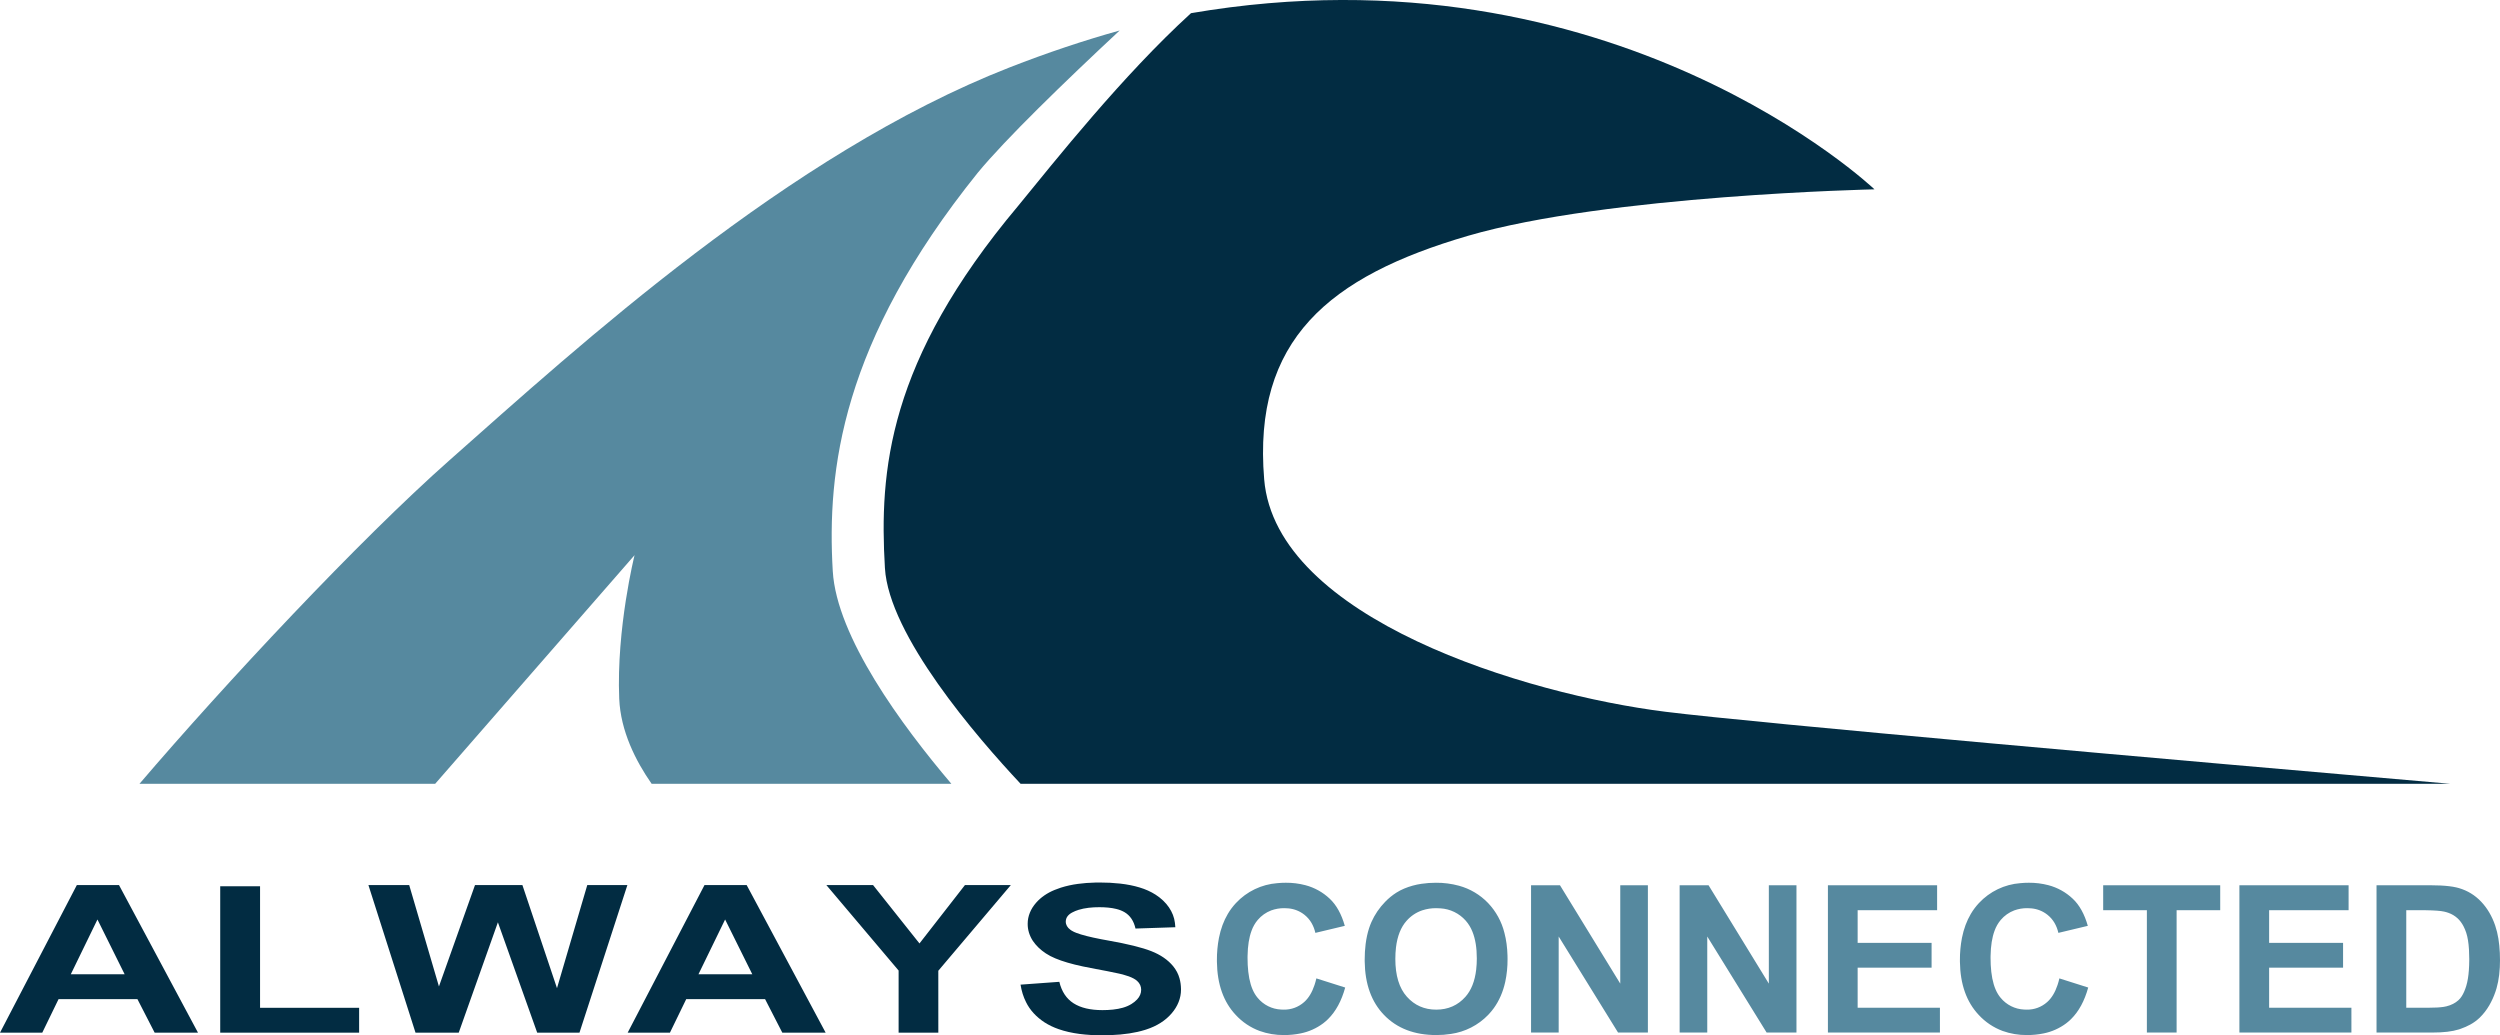 <svg version="1.1" xmlns="http://www.w3.org/2000/svg" xmlns:xlink="http://www.w3.org/1999/xlink" width="430.682" height="178.355" viewBox="449.082,221.382,430.682,178.355"><g fill="none" fill-rule="none" stroke="none" stroke-width="none" stroke-linecap="none" stroke-linejoin="miter" stroke-miterlimit="10" stroke-dasharray="" stroke-dashoffset="0" font-family="none" font-weight="none" font-size="none" text-anchor="none" style="mix-blend-mode: normal"><path d="M772,254c0,0 -46,1 -70,8c-24,7 -37.135,17.958 -35.135,41.958c2,24 45.135,37.042 69.135,40.042c15.856,1.982 88.022,8.329 135.17,12.408h-246.268c-7.578,-8.087 -22.691,-25.584 -23.373,-37.171c-0.98,-16.655 0.449,-35.595 22.948,-62.381c6.333,-7.738 18.073,-22.544 29.782,-33.204c72.775,-12.45 117.741,30.347 117.741,30.347z" id="Path 1" fill="#022c42" fill-rule="nonzero" stroke="none" stroke-width="1" stroke-linecap="butt"/><path d="M623,233c6.523,-2.551 12.848,-4.657 18.972,-6.367c-9.595,8.948 -19.664,18.705 -24.449,24.51c-23.501,29.214 -25.998,51.277 -24.978,68.622c0.666,11.314 11.843,26.527 20.43,36.642h-51.635c-2.746,-3.938 -5.35,-9.087 -5.582,-14.658c-0.505,-12.122 2.642,-24.727 2.642,-24.727l-34.348,39.385h-50.939c14.764,-17.275 37.811,-41.945 53.416,-55.747c22.22,-19.653 58.358,-52.758 96.471,-67.661z" id="Path 1" fill="#56899f" fill-rule="nonzero" stroke="none" stroke-width="1" stroke-linecap="butt"/><path d="M717.6,399.262h-4.759v-25.372h4.984l10.384,16.943v-16.943h4.759v25.372h-5.14l-10.228,-16.545zM743.196,399.262h-4.759v-25.372h4.984l10.384,16.943v-16.943h4.759v25.372h-5.14l-10.228,-16.545zM783.279,399.262h-19.297v-25.372h18.812v4.292h-13.69v5.625h12.738v4.275h-12.738v6.906h14.174zM854.167,399.262h-19.297v-25.372h18.812v4.292h-13.69v5.625h12.738v4.275h-12.738v6.906h14.174zM675.856,389.933l4.967,1.575c-0.636,2.312 -1.623,4.127 -2.963,5.446c-0.263,0.259 -0.542,0.501 -0.836,0.724c-1.148,0.859 -2.473,1.45 -3.878,1.732c-0.942,0.195 -1.901,0.29 -2.863,0.284c-1.434,0.016 -2.86,-0.224 -4.21,-0.709c-1.562,-0.581 -2.965,-1.521 -4.097,-2.744c-2.116,-2.245 -3.199,-5.294 -3.252,-9.147c-0.001,-0.098 -0.002,-0.196 -0.002,-0.294c-0.009,-1.292 0.109,-2.583 0.352,-3.852c0.308,-1.551 0.818,-2.928 1.53,-4.129c0.394,-0.668 0.86,-1.29 1.389,-1.858c1.864,-2.003 4.415,-3.23 7.143,-3.435c0.485,-0.047 0.971,-0.07 1.458,-0.069c1.137,-0.01 2.27,0.132 3.37,0.42c1.571,0.413 3.013,1.215 4.193,2.332c1.154,1.085 2.019,2.642 2.596,4.673l-5.071,1.211c-0.132,-0.603 -0.356,-1.182 -0.665,-1.717c-0.315,-0.537 -0.726,-1.011 -1.213,-1.399c-0.791,-0.629 -1.749,-1.013 -2.756,-1.105c-0.237,-0.025 -0.476,-0.037 -0.714,-0.037c-0.772,-0.009 -1.539,0.123 -2.265,0.388c-0.897,0.342 -1.693,0.905 -2.313,1.637c-0.467,0.554 -0.829,1.188 -1.07,1.871c-0.426,1.151 -0.654,2.586 -0.683,4.304c-0.002,0.128 -0.003,0.256 -0.003,0.384c-0.003,0.789 0.037,1.577 0.122,2.361c0.181,1.606 0.564,2.889 1.148,3.85c0.137,0.226 0.291,0.441 0.461,0.643c1.001,1.221 2.475,1.958 4.052,2.028c0.149,0.009 0.298,0.014 0.447,0.014c1.293,0.025 2.548,-0.438 3.513,-1.298c0.77,-0.679 1.369,-1.663 1.797,-2.953c0.123,-0.372 0.228,-0.749 0.314,-1.131zM803.856,389.933l4.967,1.575c-0.636,2.312 -1.623,4.127 -2.963,5.446c-0.263,0.259 -0.542,0.501 -0.836,0.724c-1.148,0.859 -2.473,1.45 -3.879,1.732c-0.942,0.195 -1.901,0.29 -2.862,0.284c-1.434,0.016 -2.86,-0.224 -4.21,-0.709c-1.562,-0.581 -2.965,-1.521 -4.097,-2.744c-2.116,-2.245 -3.199,-5.294 -3.252,-9.147c-0.001,-0.098 -0.002,-0.196 -0.002,-0.294c-0.009,-1.292 0.109,-2.583 0.352,-3.852c0.308,-1.551 0.818,-2.928 1.53,-4.129c0.394,-0.668 0.86,-1.29 1.389,-1.858c1.864,-2.003 4.414,-3.23 7.143,-3.435c0.485,-0.047 0.972,-0.07 1.459,-0.069c1.137,-0.01 2.27,0.132 3.37,0.42c1.571,0.413 3.013,1.215 4.193,2.332c1.154,1.085 2.019,2.642 2.596,4.673l-5.071,1.211c-0.132,-0.603 -0.356,-1.182 -0.665,-1.717c-0.315,-0.537 -0.726,-1.011 -1.213,-1.399c-0.791,-0.629 -1.749,-1.013 -2.756,-1.105c-0.237,-0.025 -0.475,-0.037 -0.714,-0.037c-0.772,-0.009 -1.54,0.123 -2.265,0.388c-0.897,0.342 -1.692,0.905 -2.313,1.637c-0.467,0.554 -0.829,1.188 -1.07,1.871c-0.426,1.151 -0.654,2.586 -0.683,4.304c-0.002,0.128 -0.003,0.256 -0.003,0.384c-0.003,0.789 0.037,1.577 0.122,2.361c0.181,1.606 0.564,2.889 1.148,3.85c0.137,0.226 0.291,0.441 0.461,0.643c1.002,1.221 2.475,1.959 4.053,2.028c0.149,0.009 0.298,0.014 0.447,0.014c1.293,0.025 2.548,-0.438 3.513,-1.298c0.77,-0.679 1.369,-1.663 1.797,-2.953c0.123,-0.372 0.228,-0.749 0.314,-1.131zM824.053,399.262h-5.123v-21.079h-7.528v-4.292h20.162v4.292h-7.511zM858.493,399.262v-25.372h9.363c0.554,-0.001 1.109,0.012 1.663,0.039c1.071,0.053 1.969,0.162 2.696,0.325c0.158,0.035 0.314,0.076 0.47,0.121c1.488,0.438 2.763,1.217 3.825,2.336c1.062,1.119 1.869,2.489 2.423,4.11c0.246,0.735 0.431,1.488 0.553,2.254c0.126,0.762 0.209,1.583 0.249,2.462c0.019,0.427 0.029,0.854 0.028,1.282c0.003,0.832 -0.043,1.663 -0.139,2.489c-0.099,0.833 -0.251,1.608 -0.456,2.323c-0.056,0.197 -0.118,0.393 -0.184,0.587c-0.278,0.822 -0.636,1.614 -1.071,2.364c-0.45,0.777 -1.004,1.49 -1.646,2.118c-0.485,0.466 -1.031,0.865 -1.623,1.187c-0.508,0.281 -1.071,0.528 -1.689,0.742c-0.096,0.033 -0.192,0.065 -0.288,0.096c-1.131,0.358 -2.642,0.536 -4.534,0.536zM684.344,383.999c-0.112,0.906 -0.166,1.819 -0.163,2.732c0,0.095 0.001,0.189 0.002,0.284c0.051,3.903 1.164,6.978 3.338,9.226c2.227,2.302 5.227,3.453 9,3.453c0.836,0.003 1.671,-0.061 2.497,-0.191c2.45,-0.346 4.714,-1.5 6.433,-3.279c0.353,-0.367 0.68,-0.758 0.978,-1.17c0.931,-1.291 1.587,-2.803 1.968,-4.535c0.272,-1.285 0.405,-2.595 0.395,-3.908c-0,-0.203 -0.003,-0.407 -0.009,-0.61c-0.039,-1.409 -0.214,-2.707 -0.526,-3.896c-0.477,-1.94 -1.453,-3.722 -2.832,-5.168c-1.371,-1.423 -3.102,-2.449 -5.009,-2.969c-1.292,-0.35 -2.626,-0.522 -3.964,-0.51c-0.832,-0.003 -1.662,0.057 -2.485,0.179c-1.025,0.149 -2.028,0.426 -2.984,0.825c-0.469,0.196 -0.92,0.431 -1.349,0.703c-0.704,0.449 -1.352,0.98 -1.931,1.582c-0.987,1.011 -1.787,2.188 -2.362,3.478c-0.156,0.356 -0.294,0.719 -0.413,1.089c-0.265,0.819 -0.459,1.715 -0.583,2.686zM689.46,386.559c0,2.873 0.663,5.051 1.99,6.533c1.327,1.483 3.011,2.224 5.054,2.224c2.042,0 3.718,-0.736 5.028,-2.207c1.004,-1.129 1.624,-2.69 1.858,-4.684c0.073,-0.643 0.109,-1.289 0.107,-1.936c0,-1.821 -0.25,-3.353 -0.751,-4.595c-0.274,-0.7 -0.667,-1.347 -1.162,-1.912c-1.112,-1.257 -2.679,-2.018 -4.354,-2.117c-0.241,-0.02 -0.483,-0.03 -0.725,-0.029c-0.819,-0.009 -1.634,0.117 -2.412,0.373c-1.04,0.353 -1.969,0.973 -2.693,1.799c-0.986,1.104 -1.595,2.637 -1.829,4.597c-0.075,0.649 -0.111,1.301 -0.109,1.954zM865.918,378.182h-2.302v16.805h3.825c1.101,0 1.966,-0.048 2.595,-0.144c0.169,-0.025 0.337,-0.058 0.503,-0.099c0.395,-0.096 0.777,-0.237 1.14,-0.42c0.336,-0.17 0.648,-0.384 0.928,-0.636c0.219,-0.202 0.41,-0.433 0.568,-0.685c0.298,-0.461 0.555,-1.05 0.773,-1.764c0.125,-0.421 0.222,-0.851 0.29,-1.285c0.143,-0.878 0.219,-1.916 0.228,-3.112c0.001,-0.083 0.001,-0.166 0.001,-0.25c0.001,-0.542 -0.014,-1.085 -0.046,-1.626c-0.072,-1.189 -0.23,-2.153 -0.474,-2.891c-0.128,-0.394 -0.288,-0.777 -0.48,-1.145c-0.275,-0.521 -0.599,-0.958 -0.974,-1.312c-0.462,-0.431 -1.007,-0.763 -1.603,-0.974c-0.251,-0.091 -0.507,-0.164 -0.768,-0.22c-0.587,-0.133 -1.636,-0.211 -3.148,-0.234c-0.353,-0.005 -0.705,-0.008 -1.058,-0.008z" id="CompoundPath 1" fill="#56899f" fill-rule="evenodd" stroke="#000000" stroke-width="0" stroke-linecap="round"/><path d="M528.108,399.285h-7.444l-8.116,-25.435h7.026l5.125,17.471l6.214,-17.471h8.163l5.96,17.766l5.217,-17.766h6.91l-8.255,25.435h-7.281l-6.771,-19.015zM624.898,391.009l6.678,-0.486c0.402,1.677 1.218,2.909 2.447,3.696c1.229,0.786 2.887,1.18 4.974,1.18c0.611,0.002 1.221,-0.028 1.825,-0.092c0.622,-0.068 1.185,-0.175 1.688,-0.319c0.538,-0.15 1.04,-0.365 1.484,-0.638c0.376,-0.23 0.708,-0.498 0.987,-0.796c0.455,-0.486 0.698,-1.066 0.694,-1.659c0.003,-0.275 -0.053,-0.549 -0.166,-0.811c-0.117,-0.265 -0.301,-0.511 -0.541,-0.725c-0.18,-0.157 -0.385,-0.297 -0.611,-0.416c-0.468,-0.252 -1.088,-0.481 -1.859,-0.686c-0.223,-0.057 -0.448,-0.11 -0.675,-0.16c-0.979,-0.218 -2.585,-0.535 -4.817,-0.95c-0.001,-0 -0.003,-0 -0.004,-0.001c-0.934,-0.171 -1.859,-0.37 -2.772,-0.595c-1.754,-0.437 -3.151,-0.925 -4.193,-1.464c-0.272,-0.14 -0.533,-0.293 -0.78,-0.457c-0.925,-0.606 -1.686,-1.339 -2.241,-2.16c-0.6,-0.921 -0.905,-1.934 -0.89,-2.958c-0.001,-1.294 0.512,-2.559 1.472,-3.635c0.801,-0.912 1.89,-1.662 3.171,-2.184c0.348,-0.145 0.706,-0.276 1.072,-0.393c0.949,-0.298 1.94,-0.516 2.954,-0.65c0.929,-0.127 1.926,-0.203 2.989,-0.227c0.249,-0.006 0.498,-0.008 0.747,-0.008c1.178,-0.005 2.355,0.057 3.521,0.185c1.24,0.142 2.357,0.364 3.352,0.668c1.006,0.299 1.939,0.72 2.762,1.246c1.911,1.232 3.104,2.974 3.325,4.854c0.037,0.249 0.061,0.499 0.072,0.75l-6.864,0.226c-0.294,-1.307 -0.924,-2.247 -1.89,-2.819c-0.421,-0.243 -0.895,-0.43 -1.401,-0.552c-0.43,-0.109 -0.909,-0.189 -1.437,-0.239c-0.501,-0.046 -1.006,-0.069 -1.511,-0.067c-0.61,-0.003 -1.22,0.031 -1.823,0.099c-0.642,0.076 -1.223,0.194 -1.742,0.356c-0.396,0.122 -0.771,0.277 -1.118,0.464c-0.707,0.383 -1.07,0.891 -1.089,1.526c-0.001,0.018 -0.001,0.036 -0.001,0.053c-0.003,0.52 0.279,1.019 0.781,1.379c0.076,0.058 0.156,0.113 0.239,0.165c0.251,0.15 0.523,0.28 0.812,0.386c0.924,0.355 2.355,0.719 4.29,1.092c0.401,0.077 0.802,0.151 1.205,0.222c3.339,0.59 5.809,1.2 7.409,1.83c1.6,0.63 2.852,1.492 3.757,2.585c0.524,0.644 0.895,1.351 1.097,2.089c0.162,0.567 0.249,1.177 0.259,1.831c0.001,0.044 0.001,0.088 0.001,0.131c0.001,1.454 -0.563,2.876 -1.623,4.094c-1.039,1.218 -2.543,2.175 -4.316,2.748c-0.091,0.031 -0.183,0.06 -0.275,0.089c-1.631,0.51 -3.592,0.81 -5.885,0.899c-0.504,0.019 -1.008,0.029 -1.512,0.029c-1.281,0.006 -2.56,-0.071 -3.823,-0.229c-1.36,-0.177 -2.582,-0.457 -3.667,-0.839c-0.871,-0.303 -1.682,-0.694 -2.412,-1.162c-1.434,-0.939 -2.527,-2.134 -3.178,-3.474c-0.458,-0.904 -0.775,-1.912 -0.95,-3.023zM610.73,399.285h-6.841v-10.705l-12.452,-14.73h8.046l8,10.063l7.838,-10.063h7.907l-12.499,14.765zM469.58,373.85l13.612,25.435h-7.466l-2.968,-5.777h-13.589l-2.806,5.777h-7.281l13.241,-25.435zM577.709,373.85l13.612,25.435h-7.467l-2.968,-5.777h-13.588l-2.806,5.777h-7.281l13.24,-25.435zM510.949,399.285h-23.93v-25.227h6.864v20.942h17.067zM461.279,389.222h9.275l-4.684,-9.438zM569.408,389.222h9.275l-4.684,-9.438z" id="CompoundPath 1" fill="#022c42" fill-rule="evenodd" stroke="#000000" stroke-width="0" stroke-linecap="round"/></g></svg>